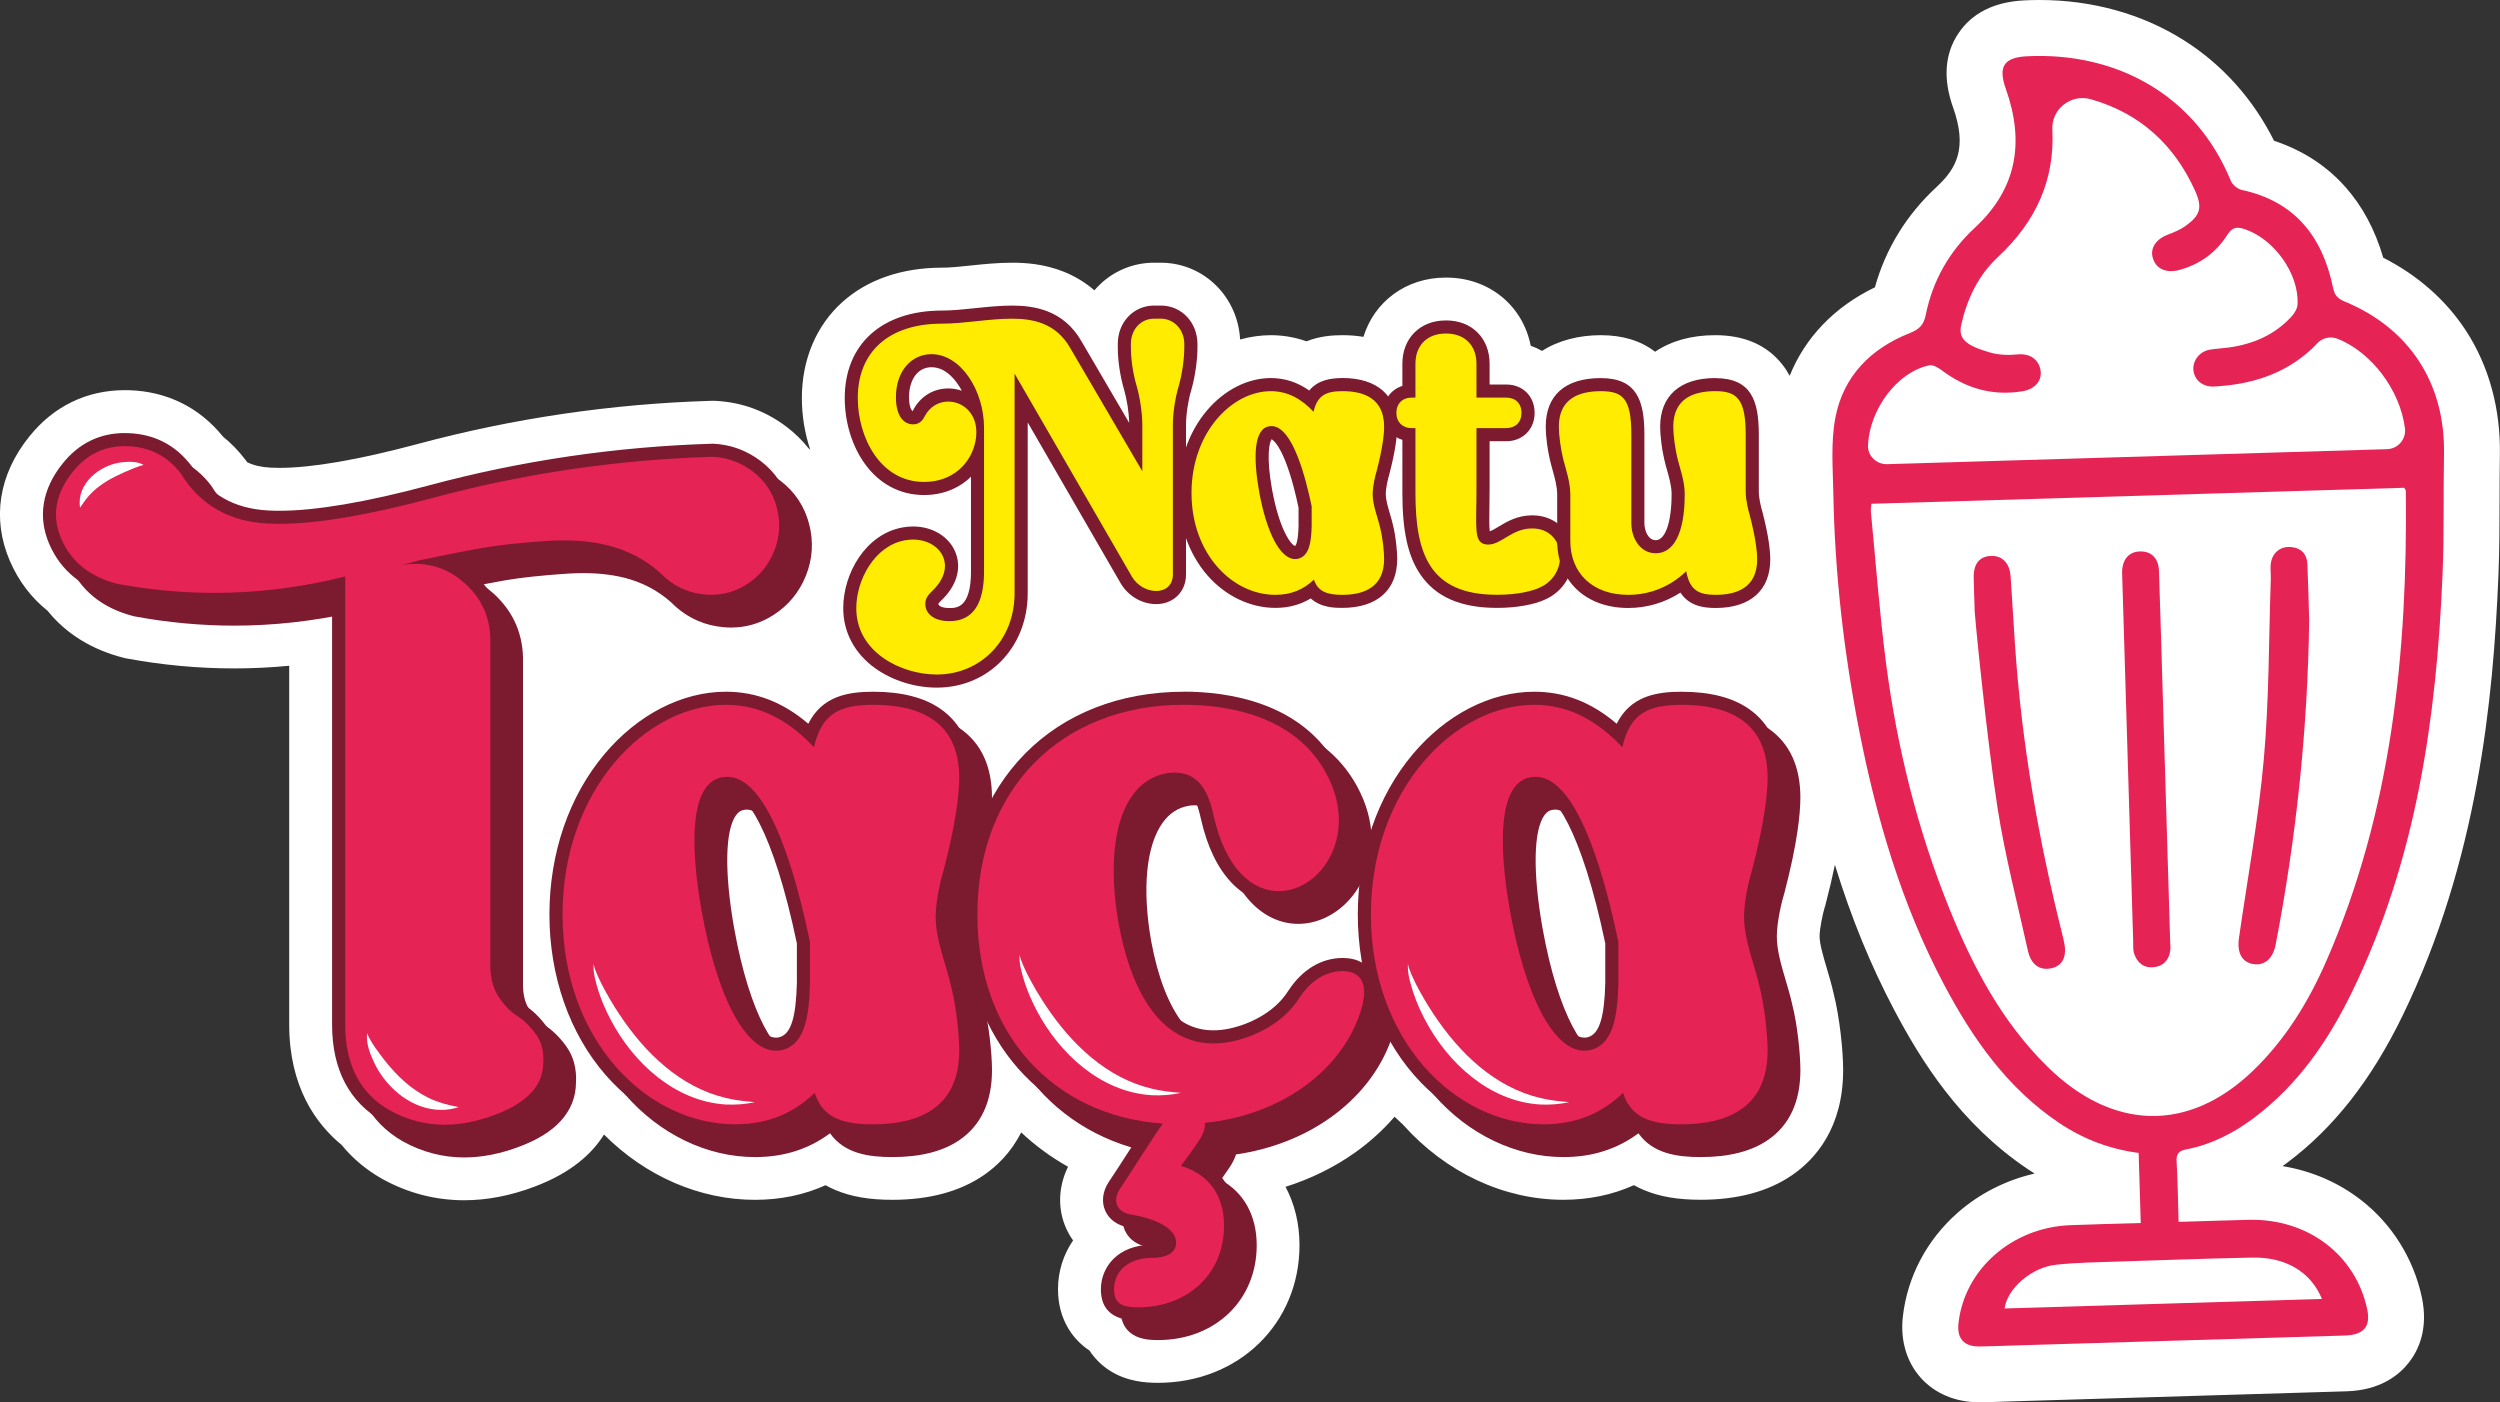 <svg viewBox="0 0 1250.72 701.61" xmlns="http://www.w3.org/2000/svg" id="Camada_2">
  <rect x="0" y="0" width="1250.72" height="701.61" fill="#333333" stroke="none"/>
  <defs>
    <style>
      .cls-1 {
        fill: #fff;
      }

      .cls-2 {
        fill: #7c1a2f;
      }

      .cls-3 {
        fill: #7c1b2f;
      }

      .cls-4 {
        fill: #ffec00;
      }

      .cls-5 {
        fill: #e52355;
      }
    </style>
  </defs>
  <g data-name="Camada_1" id="Camada_1-2">
    <path d="M1233.76,165.54c-9.96-15.32-24.18-27.85-41.46-36.62-4.06-13.95-10.44-25.85-19.02-35.47-9.46-10.61-21.4-18.32-35.6-23.02-10.45-20.9-25.9-38.16-45.11-50.29-20.86-13.18-45.84-20.14-72.24-20.14-2.5,0-5.04.06-7.55.19-15.07.74-26.18,6.3-33.02,16.52-6.86,10.25-7.75,22.73-2.64,37.1,7.12,20.01,1.91,30.3-8.12,39.57-15.18,14.05-25.58,30.96-31.01,50.37-20.25,9.78-34.9,25.07-42.63,44.26-1.02-1.88-2.18-3.72-3.56-5.49-7.69-9.84-19.03-14.83-33.69-14.83-11.81,0-21.93,2.79-30.09,8.29-7.11-5.51-16.2-8.29-27.16-8.29s-21.34,2.67-29.38,7.87c-1.81-1.02-3.71-1.89-5.68-2.58-3.9-19.96-20.75-34.1-42.21-34.1h-.38c-19.82,0-35.71,12.08-41.09,29.65-3.32-.55-6.82-.84-10.46-.84-4.74,0-11.26.38-18.04,3.06-6.64-2.34-12.79-3.06-17.83-3.06s-10.35.75-15.38,2.16c-1.15-21.11-17.66-37.78-38.54-38.4h-.41s-.41-.01-.41-.01h-4.83c-11.53.35-21.72,5.61-28.7,13.81-4.47-3.87-9.55-6.97-15.1-9.22-10.18-4.12-19.81-4.6-26.17-4.6-7.24,0-14.37.75-20.67,1.41-5.26.55-10.22,1.07-14.25,1.07-20.1,0-37.34,5.94-49.86,17.17-13.09,11.74-20.3,28.8-20.3,48.03,0,8.9,1.45,17.69,4.19,25.87-.29-.24-.57-.48-.86-.72-3.11-3.92-6.72-7.46-10.77-10.56-10.62-8.1-22.65-12.52-35.81-13.15l-1.09-.05-1.09.03c-49.65,1.47-99.07,8.75-146.88,21.62-29.56,7.9-52.83,11.92-69.1,11.92-1.57,0-3.08-.04-4.49-.12-4.61-.25-8.45-1.15-11.63-2.72l-.15-.25-.84-1.11c-3.29-4.33-7.01-8.16-11.08-11.43-11.77-14.59-27.94-22.61-46.9-23.22-.74-.02-1.45-.03-2.15-.03h0c-19.14,0-35.69,8.02-47.86,23.2-15.34,19.06-18.79,41.17-9.71,62.25,4.3,9.98,10.65,18.36,18.9,24.97,9.12,11.35,22.07,19.4,37.78,23.42l.91.23.93.17c17.8,3.3,35.84,4.97,53.62,4.97,9.17,0,18.39-.44,27.6-1.33v179.46c0,31.35,13.48,49.8,26.2,60.23,5.45,6.7,12.15,12.35,19.98,16.83l.15.09.15.08c12.81,7.11,26.63,10.71,41.07,10.71,11.51,0,23.44-2.32,35.45-6.91,18.1-6.85,28.55-16.41,34.48-25.96,20.8,20.85,47.89,32.66,75.52,32.66,12.75,0,24.56-2.45,35.33-7.31,1.56.88,3.18,1.67,4.87,2.38,7.92,3.36,17,4.92,28.58,4.92,18.45,0,33.85-4.16,45.75-12.36,6.45-4.45,13.59-11.25,18.66-21.37,7.09,6.66,14.95,12.43,23.46,17.2-4.9,9.86-5.31,21.1-.97,30.79.97,2.16,2.13,4.18,3.48,6.06-4.87,7.07-7.55,15.56-7.55,24.39,0,15.71,8.02,24.62,12.8,28.53.95.78,1.94,1.51,2.96,2.18,2.59,3.96,5.98,7.35,10.06,9.98,8.6,5.53,17.91,6.16,24.17,6.16,40.38,0,70.83-29.6,70.83-68.86,0-10.73-2.43-20.65-6.99-29.19,12.67-4,24.46-9.8,34.88-17.22,7.42-5.28,14-11.28,19.67-17.85,1.4,1.38,2.84,2.73,4.31,4.04,21.31,23.87,50.4,37.51,80.11,37.51,12.75,0,24.56-2.45,35.33-7.31,1.56.88,3.18,1.67,4.87,2.38,7.92,3.36,17,4.92,28.58,4.92,18.45,0,33.85-4.16,45.75-12.36,11.62-8.01,25.47-23.63,25.47-52.57,0-9.65-1.75-26.32-4.68-37.9-1-4.55-2.29-8.87-3.53-13.07-1.68-5.67-3.58-12.09-3.58-15.85,0-4.02,1.66-11.6,2.53-14.45l.25-.75.23-.89c1.84-7,3.38-13.58,4.65-19.73,8.17,26.53,17.9,50.31,29.64,72.54,13.26,25.12,32.85,56.88,66.93,79.75,1.11.74,2.22,1.47,3.34,2.17-14.28,3.28-27.57,9.99-38.48,19.59-15.46,13.59-25.2,32.07-27.44,52.02-1.32,11.77,1.86,22.63,8.95,30.56,7.06,7.9,17.4,12.25,29.12,12.25h.33c4.08-.03,8.04-.17,11.87-.3,1.56-.06,3.13-.11,4.69-.16l40.99-1.23c42.01-1.26,84.02-2.52,126.02-3.79,16.88-.51,26.27-8.1,31.18-14.37,4.84-6.19,9.9-16.9,6.47-32.8-4.18-19.36-14.99-36.61-30.45-48.57-11.4-8.82-24.75-14.55-39.2-16.91.86-.62,1.72-1.24,2.57-1.89,23.12-17.36,41.92-41.36,57.48-73.4,37.64-77.47,45.4-158.41,47.95-220.26.52-12.6.54-25.16.56-37.29.01-7.57.03-15.4.16-22.97.42-22.95-5.44-44.43-16.94-62.12Z" class="cls-1"></path>
    <g>
      <g>
        <path d="M232.26,575.79c-10.2,0-19.98-2.56-29.08-7.61-15.9-9.09-23.94-24.49-23.94-45.79v-219.99c-20.57,4.86-41.42,7.33-62.05,7.33-16.3,0-32.85-1.54-49.2-4.57l-.11-.02-.11-.03c-14.74-3.77-24.93-11.98-30.28-24.4-5.44-12.63-3.32-25.08,6.29-37,7.42-9.26,17.04-13.96,28.59-13.96.45,0,.9,0,1.35.02,12.12.39,21.96,5.46,29.27,15.07l.1.13.09.14c9.02,14.71,22.3,22.34,40.58,23.35,1.86.1,3.82.15,5.84.15,18.43,0,43.84-4.29,75.54-12.77,45.95-12.37,93.45-19.36,141.18-20.78h.13s.13,0,.13,0c8.05.39,15.44,3.11,21.97,8.09,6.57,5.03,10.98,11.69,13.11,19.79,2.11,8.09,1.62,16.08-1.45,23.77-3.08,7.69-8.15,13.83-15.06,18.24-5.92,3.79-12.43,5.71-19.34,5.71-1.2,0-2.43-.06-3.66-.17-8.27-.76-15.58-3.89-21.73-9.28l-.08-.07-.08-.08c-6.66-6.65-14.67-11.46-23.83-14.29-7.17-2.21-15.45-3.33-24.59-3.33-2.7,0-5.53.1-8.4.29-12.88.87-23.46,2.02-31.46,3.41-5.56.97-12.47,2.29-20.61,3.94,4.74,1.77,9.16,4.49,13.23,8.15,9.54,8.59,14.18,19.51,13.8,32.47v161.01c0,5.68,1.24,10.42,3.69,14.08,2.56,3.84,5.35,6.73,8.3,8.59,3.68,2.32,7.1,5.64,10.17,9.85,3.25,4.49,4.71,9.98,4.34,16.34-.05,12.71-8.78,22.44-25.97,28.93-9.19,3.51-18.16,5.29-26.66,5.29Z" class="cls-3"></path>
        <path d="M72.35,233.03c.42,0,.83,0,1.25.02,11.13.36,20.05,4.95,26.76,13.78,9.54,15.55,23.94,23.85,43.19,24.91,1.93.11,3.94.16,6.03.16,18.81,0,44.26-4.29,76.38-12.88,45.92-12.36,92.74-19.25,140.43-20.67,7.42.36,14.13,2.83,20.14,7.42,6,4.6,9.98,10.6,11.92,18.02,1.94,7.42,1.5,14.66-1.32,21.73-2.83,7.07-7.42,12.64-13.78,16.69-5.41,3.46-11.28,5.19-17.58,5.19-1.1,0-2.22-.05-3.35-.16-7.6-.7-14.23-3.53-19.87-8.48-7.07-7.06-15.46-12.1-25.17-15.1-7.52-2.32-16.04-3.48-25.56-3.48-2.79,0-5.66.1-8.62.3-13.08.89-23.67,2.04-31.8,3.44-8.13,1.42-18.9,3.53-32.33,6.36-3.53,1.06-6.18,1.77-7.95,2.12,2.18-.32,4.31-.48,6.39-.48,9.36,0,17.65,3.25,24.88,9.75,8.83,7.95,13.07,17.94,12.72,29.94v161.1c0,6.36,1.41,11.66,4.24,15.9,2.82,4.24,5.91,7.42,9.28,9.54,3.35,2.12,6.44,5.12,9.27,9.01,2.82,3.89,4.06,8.66,3.71,14.31,0,11.31-7.95,19.96-23.85,25.97-8.87,3.39-17.37,5.08-25.5,5.08-9.69,0-18.85-2.4-27.49-7.2-14.84-8.48-22.26-22.79-22.26-42.93v-224.16c-21.72,5.48-43.49,8.22-65.33,8.22-16.17,0-32.37-1.5-48.61-4.51-13.78-3.53-23.13-11.04-28.09-22.52-4.94-11.48-3-22.7,5.83-33.65,6.8-8.49,15.48-12.74,26.04-12.74M72.35,226.48c-12.59,0-23.07,5.11-31.15,15.19-10.27,12.75-12.61,26.7-6.74,40.34,5.78,13.4,16.7,22.24,32.48,26.28l.21.05.22.04c16.55,3.07,33.31,4.62,49.8,4.62,19.54,0,39.28-2.18,58.78-6.49v215.88c0,22.57,8.6,38.92,25.56,48.61l.04.02.04.02c9.59,5.32,19.9,8.02,30.67,8.02,8.9,0,18.27-1.85,27.84-5.51,8.86-3.34,15.72-7.61,20.37-12.68,5.05-5.5,7.64-11.96,7.69-19.2.4-7.1-1.27-13.27-4.96-18.36-3.32-4.56-7.04-8.15-11.08-10.7-2.56-1.62-5.02-4.18-7.32-7.63-2.09-3.12-3.14-7.25-3.14-12.27v-161.01c.38-13.92-4.63-25.66-14.89-34.9-1.79-1.61-3.65-3.06-5.57-4.34,4.24-.82,8.02-1.52,11.32-2.1,7.88-1.37,18.35-2.5,31.12-3.36,2.8-.19,5.55-.28,8.18-.28,8.82,0,16.77,1.07,23.63,3.19,8.63,2.67,16.19,7.21,22.47,13.48l.15.15.16.14c6.68,5.86,14.61,9.25,23.59,10.08,1.32.12,2.65.19,3.95.19,7.55,0,14.65-2.09,21.11-6.22,7.5-4.78,12.99-11.44,16.33-19.78,3.34-8.36,3.87-17.04,1.58-25.82-2.31-8.83-7.12-16.08-14.28-21.56-7.07-5.4-15.08-8.34-23.81-8.76h-.25s-.25,0-.25,0c-47.98,1.42-95.74,8.45-141.94,20.89-31.4,8.39-56.53,12.65-74.67,12.65-1.96,0-3.87-.05-5.67-.15-17.13-.94-29.55-8.07-37.97-21.79l-.17-.28-.2-.26c-7.93-10.44-18.62-15.94-31.77-16.36-.5-.02-.98-.02-1.46-.02h0Z" class="cls-2"></path>
      </g>
      <g>
        <path d="M446.49,575.58c-12.28,0-24.3-1.75-30.34-13.48-10.88,9.06-23.5,13.48-38.43,13.48-22.95,0-45.68-10.94-62.35-30.01-17.66-20.2-27.39-47.97-27.39-78.21s9.5-57.67,26.76-78.16c16.09-19.1,37.32-30.05,58.26-30.05,15.55,0,29.47,5.98,42.42,18.24,5.37-14.98,16.55-18.24,31.47-18.24,30.17,0,46.11,13.77,46.11,39.82,0,7.68-1.38,22.1-7.97,47.21l-.06.21c-.58,1.75-3.76,13.28-3.76,22.15,0,7.34,2.34,15.23,4.6,22.87,1.21,4.08,2.35,7.94,3.17,11.75,2.41,9.25,4.02,24.1,4.02,32.2,0,26.31-16.08,40.22-46.51,40.22ZM373.64,401.75c-.46,0-.92.03-1.38.09-2.71.32-4.84,1.59-6.57,3.91-6.3,8.46-6.88,29.44-1.65,59.09,7.34,40.92,20.68,67.37,33.98,67.37h0c.92,0,1.85-.13,2.78-.39,9.05-2.59,10.62-16.11,10.97-30.33v-20.02c-10.59-50.67-24.48-79.72-38.13-79.72Z" class="cls-3"></path>
        <path d="M446.88,362.44c22.01,0,42.84,7.47,42.84,36.55,0,7.86-1.57,22.4-7.86,46.38-.79,2.36-3.93,14.15-3.93,23.19,0,11.79,5.5,24.37,7.86,35.37,2.36,9.04,3.93,23.58,3.93,31.44,0,29.48-21.22,36.94-43.23,36.94-15.72,0-25.15-3.54-29.08-15.72-9.83,9.43-22.4,15.72-39.69,15.72-44.41,0-86.46-42.05-86.46-104.94s42.05-104.93,81.75-104.93c17.68,0,31.83,8.25,44.02,21.22,3.93-17.29,13.36-21.22,29.87-21.22M398.02,535.48c1.21,0,2.44-.17,3.66-.51,11.01-3.14,12.97-17.29,13.36-33.41v-20.44c-5.74-27.55-19.3-82.66-41.41-82.66-.6,0-1.21.04-1.82.12-16.9,1.97-16.9,33.41-11,66.81,7.65,42.64,21.73,70.08,37.21,70.08M446.88,355.89c-13,0-25.7,2.18-32.68,16.02-12.6-10.76-26.16-16.02-41.21-16.02-21.91,0-44.06,11.38-60.77,31.22-17.75,21.08-27.53,49.58-27.53,80.27s10.01,59.56,28.2,80.36c17.29,19.78,40.92,31.13,64.82,31.13,14.4,0,26.76-3.9,37.55-11.89,7.28,10.29,19.62,11.89,31.23,11.89,14.03,0,25.33-2.88,33.59-8.57,10.75-7.4,16.2-19.15,16.2-34.92,0-8.25-1.57-23.15-4.11-32.95-.85-3.91-2.05-7.98-3.22-11.92-2.19-7.41-4.46-15.07-4.46-21.94,0-7.87,2.8-18.74,3.59-21.11l.07-.2.05-.21c6.67-25.44,8.07-40.17,8.07-48.04,0-15.6-5.38-27.23-15.99-34.57-8.19-5.66-19.42-8.53-33.4-8.53h0ZM398.02,528.93c-9.23,0-22.79-20.24-30.76-64.68-4.92-27.9-4.53-49.04,1.06-56.54,1.19-1.6,2.5-2.4,4.25-2.6h.06s.06-.02.06-.02c.32-.04.63-.06.94-.06,9.08,0,22.99,20.19,34.86,76.78v19.68c-.43,17.45-3.01,25.59-8.61,27.19-.61.17-1.24.26-1.86.26h0Z" class="cls-2"></path>
      </g>
      <g>
        <path d="M579.33,667.16c-5.02,0-15.46,0-15.46-12.31,0-9.46,6.97-19,22.53-19,1.42,0,8.52-.2,8.52-4.19,0-5.4-9.86-9.37-19.64-10.91-4.59-.73-7.97-3.02-9.51-6.45-1.51-3.37-1.01-7.43,1.37-11.13,3.1-4.66,6.64-10.14,10.06-15.45,3.22-4.99,6.16-9.56,8.44-12.97-54.17-6.44-90.16-48.91-90.16-107.37,0-31.66,10.25-58.75,29.64-78.35,19.32-19.53,45.95-29.86,77-29.86,20.38,0,57.1,4.67,74.02,35.91,8.73,16.08,9.08,33.15.94,46.83-6.25,10.51-16.79,17.04-27.51,17.04h0c-16.66,0-30-14.94-35.7-39.96-2.91-13.57-7.79-19.35-16.32-19.35-1.01,0-2.09.08-3.2.25-6.28,1.05-11.51,4.42-15.46,10.01-8.67,12.25-10.91,34.72-6.16,61.64,4.82,26.02,16.39,57.08,44.15,57.08,2.51,0,5.13-.26,7.81-.77,10.73-2.06,24.89-8.54,32.43-20.54,6.25-9.62,14.9-14.89,24.39-14.89,6.74,0,10.13,2.83,11.79,5.2,3.24,4.64,3.08,11.9-.46,21.6-10.49,29.22-40.58,50.76-77.1,55.41-.43,2.42-1.58,5.03-3.44,7.78-1.01,1.52-3.98,5.79-6.43,9.15,12.5,5.29,19.57,16.52,19.57,31.46,0,25.58-19.39,44.15-46.11,44.15Z" class="cls-3"></path>
        <path d="M602.13,362.44c23.19,0,55.81,5.89,71.14,34.19,16.81,30.95-2.64,59.03-23.69,59.03-12.9,0-26.39-10.54-32.51-37.42-2.17-10.12-6.33-21.89-19.51-21.9-1.16,0-2.38.09-3.68.28-23.58,3.93-31.44,35.37-24.37,75.46,7.06,38.14,23.33,59.78,47.38,59.78,2.71,0,5.52-.27,8.43-.83,10.22-1.96,25.94-8.25,34.59-22.01,5.11-7.86,12.58-13.36,21.62-13.36s14.15,6.29,8.26,22.4c-9.95,27.72-38.87,49.66-77.15,53.6-.44-3.92-4.04-5.93-8.36-5.93-4.2,0-9.06,1.9-12.35,5.77-.11.14-.24.31-.38.48-54.75-3.89-92.77-44.84-92.77-104.63,0-62.88,42.05-104.93,103.36-104.93M612.62,571.67c.26,2.31-.58,5.27-3.02,8.89-1.57,2.36-7.08,10.22-9.04,12.58,11,3.15,21.62,11.79,21.62,29.87,0,25.15-19.26,40.87-42.84,40.87-7.86,0-12.19-1.57-12.19-9.04,0-8.65,6.68-15.72,19.26-15.72,5.89,0,11.79-1.97,11.79-7.47,0-9.04-14.94-12.97-22.4-14.15-7.47-1.18-9.43-7.08-5.89-12.58,7.57-11.36,18.07-28.19,21.63-32.92,2.83.2,5.71.3,8.63.3,4.25,0,8.4-.22,12.46-.63M602.13,355.89c-15.91,0-30.85,2.69-44.41,8.01-13.38,5.24-25.13,12.92-34.92,22.82-20.01,20.22-30.58,48.11-30.58,80.65,0,58.35,34.85,101.24,87.85,109.89-1.71,2.62-3.61,5.57-5.62,8.68-3.41,5.29-6.94,10.76-10,15.36l-.03.04-.03.04c-2.99,4.65-3.57,9.84-1.6,14.24,2.01,4.48,6.26,7.44,11.98,8.35,9.8,1.55,16.67,5.19,16.87,7.57-.5.33-2.11,1.02-5.24,1.02-17.73,0-25.81,11.54-25.81,22.27,0,15.59,14.1,15.59,18.74,15.59,28.62,0,49.39-19.94,49.39-47.42,0-14.87-6.42-26.39-17.91-32.72,1.84-2.59,3.55-5.06,4.23-6.1,1.53-2.26,2.64-4.48,3.33-6.63,17.6-2.56,33.84-8.89,47.24-18.43,14.39-10.25,24.88-23.68,30.32-38.84,3.98-10.87,4-18.92.06-24.56-2.11-3.01-6.33-6.6-14.48-6.6-10.63,0-20.26,5.8-27.11,16.34l-.03.04-.03.04c-6.98,11.11-20.22,17.13-30.28,19.06-2.47.47-4.89.71-7.19.71-9.88,0-18.02-4.28-24.9-13.07-7.29-9.32-12.68-23.22-16.04-41.32-4.59-26.06-2.55-47.62,5.61-59.16,3.46-4.9,7.82-7.73,13.32-8.67.94-.13,1.83-.2,2.66-.2,5.71,0,10.13,2.84,13.11,16.72v.04s.02.04.02.04c3.14,13.78,8.31,24.51,15.38,31.87,6.68,6.96,14.81,10.64,23.52,10.64,11.87,0,23.49-7.14,30.32-18.63,8.74-14.7,8.42-32.95-.88-50.08-17.73-32.73-55.79-37.62-76.89-37.62h0Z" class="cls-2"></path>
      </g>
      <g>
        <path d="M850.91,575.58c-12.28,0-24.3-1.75-30.34-13.48-10.88,9.06-23.5,13.48-38.43,13.48-22.95,0-45.68-10.94-62.35-30.01-17.66-20.2-27.39-47.97-27.39-78.21s9.5-57.67,26.76-78.16c16.09-19.1,37.32-30.05,58.26-30.05,15.55,0,29.47,5.98,42.42,18.24,5.37-14.98,16.55-18.24,31.47-18.24,30.17,0,46.11,13.77,46.11,39.82,0,7.68-1.38,22.11-7.97,47.21l-.03.1-.03.1c-.58,1.75-3.76,13.27-3.76,22.15,0,7.34,2.34,15.23,4.6,22.87,1.21,4.08,2.35,7.94,3.17,11.75,2.4,9.25,4.02,24.1,4.02,32.2,0,26.31-16.08,40.22-46.51,40.22ZM778.06,401.75c-.46,0-.92.03-1.38.09-2.71.32-4.84,1.59-6.57,3.91-6.3,8.46-6.88,29.44-1.65,59.09,7.34,40.92,20.68,67.37,33.98,67.37h0c.92,0,1.85-.13,2.78-.39,9.05-2.59,10.62-16.11,10.97-30.33v-20.02c-10.59-50.67-24.48-79.72-38.14-79.72Z" class="cls-3"></path>
        <path d="M851.31,362.44c22.01,0,42.84,7.47,42.84,36.55,0,7.86-1.57,22.4-7.86,46.38-.79,2.36-3.93,14.15-3.93,23.19,0,11.79,5.5,24.37,7.86,35.37,2.36,9.04,3.93,23.58,3.93,31.44,0,29.48-21.22,36.94-43.23,36.94-15.72,0-25.15-3.54-29.08-15.72-9.83,9.43-22.4,15.72-39.69,15.72-44.41,0-86.46-42.05-86.46-104.94s42.05-104.93,81.75-104.93c17.68,0,31.83,8.25,44.02,21.22,3.93-17.29,13.36-21.22,29.87-21.22M802.45,535.48c1.21,0,2.44-.17,3.66-.51,11.01-3.14,12.97-17.29,13.36-33.41v-20.44c-5.74-27.55-19.3-82.66-41.41-82.66-.6,0-1.21.04-1.82.12-16.9,1.97-16.9,33.41-11,66.81,7.65,42.64,21.73,70.08,37.21,70.08M851.31,355.89c-13,0-25.7,2.18-32.68,16.02-12.6-10.76-26.16-16.02-41.21-16.02-21.91,0-44.06,11.38-60.77,31.22-17.75,21.08-27.53,49.58-27.53,80.27s10.01,59.56,28.2,80.36c17.29,19.78,40.92,31.13,64.82,31.13,14.4,0,26.76-3.9,37.55-11.89,7.28,10.29,19.62,11.89,31.23,11.89,14.03,0,25.33-2.88,33.59-8.57,10.75-7.4,16.2-19.15,16.2-34.92,0-8.25-1.57-23.15-4.11-32.96-.85-3.91-2.05-7.98-3.22-11.92-2.19-7.41-4.46-15.07-4.46-21.94,0-7.87,2.8-18.74,3.59-21.11l.07-.2.05-.21c6.67-25.44,8.07-40.17,8.07-48.04,0-15.6-5.38-27.23-15.99-34.57-8.19-5.66-19.42-8.53-33.4-8.53h0ZM802.45,528.93c-9.23,0-22.79-20.24-30.76-64.68-4.92-27.9-4.53-49.04,1.06-56.54,1.19-1.6,2.5-2.4,4.26-2.6h.06s.06-.02.06-.02c.32-.04.63-.06.94-.06,9.08,0,23,20.19,34.86,76.78v19.68c-.43,17.45-3.01,25.59-8.61,27.19-.61.17-1.24.26-1.86.26h0Z" class="cls-2"></path>
      </g>
      <g>
        <path d="M222.43,565.97c-10.2,0-19.98-2.56-29.08-7.61-15.9-9.09-23.94-24.49-23.94-45.79v-219.99c-20.57,4.86-41.42,7.33-62.05,7.33-16.3,0-32.85-1.54-49.2-4.57l-.11-.02-.11-.03c-14.74-3.78-24.93-11.98-30.28-24.4-5.44-12.63-3.32-25.08,6.29-37,7.42-9.26,17.04-13.96,28.58-13.96.45,0,.9,0,1.36.02,12.12.39,21.96,5.46,29.27,15.07l.1.13.09.14c9.02,14.7,22.3,22.34,40.58,23.35,1.86.1,3.83.15,5.85.15,18.43,0,43.84-4.3,75.53-12.77,45.95-12.37,93.45-19.36,141.18-20.78h.13s.13,0,.13,0c8.05.39,15.44,3.11,21.97,8.09,6.57,5.03,10.98,11.69,13.1,19.79,2.11,8.08,1.62,16.08-1.45,23.77-3.08,7.69-8.15,13.83-15.06,18.24-5.92,3.79-12.43,5.71-19.35,5.71-1.2,0-2.43-.06-3.65-.17-8.27-.77-15.58-3.89-21.73-9.28l-.08-.07-.08-.08c-6.66-6.65-14.68-11.46-23.83-14.29-7.17-2.21-15.44-3.33-24.59-3.33-2.7,0-5.53.1-8.4.29-12.88.87-23.47,2.02-31.46,3.4-5.57.97-12.47,2.29-20.61,3.94,4.74,1.77,9.16,4.49,13.23,8.15,9.54,8.59,14.18,19.51,13.8,32.47v161.01c0,5.68,1.24,10.41,3.69,14.08,2.56,3.84,5.35,6.73,8.3,8.59,3.68,2.33,7.1,5.64,10.17,9.85,3.25,4.48,4.71,9.98,4.34,16.34-.05,12.71-8.78,22.44-25.97,28.93-9.19,3.51-18.17,5.29-26.66,5.29Z" class="cls-5"></path>
        <path d="M62.53,223.2c.41,0,.83,0,1.25.02,11.13.36,20.05,4.95,26.76,13.78,9.54,15.55,23.94,23.85,43.19,24.91,1.93.11,3.93.16,6.03.16,18.81,0,44.26-4.29,76.38-12.88,45.92-12.36,92.74-19.25,140.43-20.67,7.42.36,14.13,2.83,20.14,7.42,6,4.6,9.98,10.6,11.92,18.02,1.94,7.42,1.5,14.66-1.32,21.73-2.83,7.07-7.42,12.64-13.78,16.69-5.41,3.46-11.27,5.19-17.58,5.19-1.1,0-2.22-.05-3.35-.16-7.6-.7-14.23-3.53-19.87-8.48-7.07-7.06-15.46-12.1-25.17-15.1-7.52-2.32-16.04-3.48-25.56-3.48-2.79,0-5.66.1-8.62.3-13.08.89-23.67,2.04-31.8,3.44-8.13,1.42-18.9,3.53-32.33,6.36-3.53,1.06-6.18,1.77-7.95,2.12,2.18-.32,4.31-.48,6.39-.48,9.36,0,17.65,3.25,24.88,9.75,8.83,7.95,13.07,17.94,12.72,29.94v161.1c0,6.36,1.41,11.66,4.24,15.9,2.82,4.24,5.91,7.42,9.28,9.54,3.35,2.12,6.44,5.12,9.27,9.01,2.82,3.89,4.06,8.66,3.71,14.31,0,11.31-7.95,19.96-23.85,25.97-8.87,3.39-17.37,5.08-25.5,5.08-9.68,0-18.85-2.4-27.49-7.2-14.84-8.48-22.26-22.79-22.26-42.93v-224.16c-21.72,5.48-43.49,8.22-65.33,8.22-16.17,0-32.37-1.5-48.61-4.51-13.78-3.53-23.13-11.04-28.09-22.52-4.94-11.48-3-22.7,5.83-33.65,6.8-8.49,15.48-12.74,26.04-12.74M62.53,216.65h0c-12.59,0-23.07,5.11-31.15,15.19-10.27,12.75-12.61,26.7-6.73,40.34,5.78,13.4,16.7,22.24,32.48,26.28l.21.05.22.04c16.55,3.07,33.31,4.62,49.8,4.62,19.54,0,39.28-2.18,58.78-6.49v215.88c0,22.57,8.6,38.92,25.56,48.61l.04.02.04.02c9.59,5.32,19.9,8.02,30.67,8.02,8.9,0,18.27-1.85,27.84-5.51,8.86-3.34,15.72-7.61,20.37-12.68,5.05-5.5,7.64-11.96,7.69-19.2.4-7.1-1.27-13.27-4.96-18.36-3.32-4.56-7.05-8.15-11.08-10.7-2.56-1.62-5.02-4.18-7.32-7.63-2.08-3.12-3.14-7.25-3.14-12.27v-161.01c.38-13.92-4.63-25.66-14.89-34.9-1.79-1.61-3.65-3.06-5.57-4.33,4.23-.82,8.02-1.52,11.32-2.1,7.88-1.37,18.35-2.5,31.12-3.36,2.8-.19,5.55-.28,8.18-.28,8.82,0,16.77,1.07,23.63,3.19,8.63,2.67,16.19,7.21,22.47,13.48l.15.15.16.14c6.68,5.86,14.61,9.25,23.59,10.08,1.32.12,2.65.19,3.95.19,7.55,0,14.65-2.09,21.11-6.22,7.5-4.78,12.99-11.44,16.33-19.78,3.34-8.36,3.87-17.04,1.58-25.82-2.31-8.83-7.12-16.08-14.28-21.56-7.07-5.4-15.08-8.34-23.81-8.76h-.25s-.25,0-.25,0c-47.98,1.42-95.74,8.45-141.94,20.89-31.4,8.39-56.53,12.65-74.67,12.65-1.96,0-3.87-.05-5.67-.15-17.13-.94-29.55-8.07-37.97-21.79l-.17-.28-.2-.26c-7.93-10.44-18.62-15.94-31.77-16.36-.49-.02-.98-.02-1.46-.02h0Z" class="cls-2"></path>
      </g>
      <g>
        <path d="M436.66,565.76c-12.28,0-24.3-1.75-30.34-13.48-10.88,9.06-23.5,13.48-38.43,13.48-22.95,0-45.68-10.94-62.35-30.01-17.66-20.2-27.39-47.97-27.39-78.21s9.5-57.67,26.76-78.16c16.09-19.1,37.32-30.05,58.26-30.05,15.55,0,29.47,5.98,42.42,18.24,5.37-14.98,16.55-18.24,31.47-18.24,30.17,0,46.11,13.77,46.11,39.83,0,7.68-1.38,22.11-7.97,47.21l-.03.1-.03.1c-.58,1.75-3.76,13.28-3.76,22.15,0,7.34,2.34,15.23,4.6,22.87,1.21,4.08,2.35,7.94,3.17,11.75,2.4,9.25,4.02,24.1,4.02,32.2,0,26.31-16.08,40.22-46.51,40.22ZM363.81,391.92c-.46,0-.92.03-1.38.09-2.71.32-4.84,1.59-6.57,3.91-6.3,8.46-6.88,29.44-1.65,59.09,7.34,40.92,20.68,67.37,33.99,67.37.92,0,1.85-.13,2.78-.39,9.05-2.59,10.62-16.11,10.97-30.33v-20.02c-10.59-50.67-24.48-79.72-38.14-79.72Z" class="cls-5"></path>
        <path d="M437.06,352.61c22.01,0,42.84,7.47,42.84,36.55,0,7.86-1.57,22.4-7.86,46.38-.79,2.36-3.93,14.15-3.93,23.19,0,11.79,5.5,24.37,7.86,35.37,2.36,9.04,3.93,23.58,3.93,31.44,0,29.48-21.22,36.94-43.23,36.94-15.72,0-25.15-3.54-29.08-15.72-9.83,9.43-22.4,15.72-39.69,15.72-44.41,0-86.46-42.05-86.46-104.94s42.05-104.93,81.75-104.93c17.68,0,31.83,8.25,44.02,21.22,3.93-17.29,13.36-21.22,29.87-21.22M388.2,525.66c1.21,0,2.44-.17,3.66-.51,11.01-3.14,12.97-17.29,13.36-33.41v-20.44c-5.74-27.55-19.3-82.66-41.41-82.66-.6,0-1.21.04-1.82.12-16.9,1.97-16.9,33.41-11,66.81,7.65,42.64,21.73,70.08,37.21,70.08M437.06,346.06c-13,0-25.7,2.18-32.68,16.02-12.6-10.76-26.16-16.02-41.21-16.02-21.91,0-44.06,11.38-60.77,31.22-17.75,21.08-27.53,49.58-27.53,80.27s10.01,59.56,28.2,80.36c17.29,19.78,40.92,31.13,64.82,31.13,14.4,0,26.76-3.9,37.55-11.89,7.28,10.29,19.62,11.89,31.23,11.89,14.03,0,25.33-2.88,33.59-8.57,10.75-7.4,16.2-19.15,16.2-34.92,0-8.25-1.57-23.15-4.11-32.96-.85-3.91-2.05-7.98-3.22-11.92-2.19-7.41-4.46-15.07-4.46-21.94,0-7.87,2.8-18.74,3.59-21.11l.07-.2.05-.21c6.67-25.44,8.07-40.17,8.07-48.04,0-15.6-5.38-27.23-15.99-34.57-8.19-5.66-19.42-8.53-33.4-8.53h0ZM388.2,519.11c-9.23,0-22.79-20.24-30.76-64.68-4.92-27.9-4.53-49.04,1.06-56.54,1.19-1.6,2.5-2.4,4.25-2.6h.06s.06-.02.06-.02c.32-.04.63-.06.94-.06,9.08,0,22.99,20.19,34.86,76.78v19.68c-.43,17.45-3.01,25.59-8.61,27.19-.6.17-1.24.26-1.86.26h0Z" class="cls-2"></path>
      </g>
      <g>
        <path d="M569.51,657.33c-5.02,0-15.46,0-15.46-12.31,0-9.46,6.97-19,22.53-19,1.42,0,8.52-.2,8.52-4.19,0-5.4-9.86-9.37-19.64-10.91-4.59-.72-7.96-3.02-9.5-6.45-1.51-3.37-1.01-7.43,1.36-11.13,3.1-4.66,6.63-10.13,10.04-15.42,3.23-5.02,6.19-9.6,8.48-13.03-54.19-6.43-90.18-48.89-90.18-107.34,0-31.66,10.25-58.75,29.64-78.35,19.33-19.53,45.95-29.86,77-29.86,20.38,0,57.09,4.67,74.02,35.91,8.74,16.08,9.08,33.15.94,46.83-6.25,10.51-16.79,17.03-27.51,17.03-16.66,0-30.01-14.94-35.71-39.96-2.91-13.57-7.79-19.35-16.32-19.35-1.01,0-2.09.08-3.2.25-6.28,1.05-11.51,4.42-15.46,10-8.66,12.25-10.91,34.72-6.16,61.64,4.82,26.02,16.39,57.08,44.15,57.08,2.51,0,5.13-.26,7.81-.77,10.74-2.06,24.89-8.54,32.43-20.54,6.25-9.62,14.9-14.89,24.39-14.89,6.74,0,10.13,2.83,11.79,5.2,3.24,4.64,3.08,11.9-.46,21.6-10.47,29.18-40.57,50.69-77.12,55.35-.41,2.46-1.55,5.08-3.41,7.85-.96,1.44-3.95,5.75-6.43,9.15,12.5,5.29,19.57,16.52,19.57,31.46,0,25.58-19.39,44.15-46.11,44.15Z" class="cls-5"></path>
        <path d="M592.3,352.61c23.19,0,55.81,5.89,71.14,34.19,16.82,30.95-2.64,59.03-23.69,59.03-12.9,0-26.39-10.54-32.51-37.42-2.17-10.12-6.33-21.9-19.51-21.9-1.16,0-2.38.09-3.68.28-23.58,3.93-31.44,35.37-24.37,75.46,7.06,38.15,23.33,59.78,47.38,59.78,2.71,0,5.52-.28,8.43-.83,10.22-1.96,25.94-8.25,34.59-22.01,5.11-7.86,12.58-13.36,21.62-13.36s14.15,6.29,8.26,22.4c-9.96,27.73-38.91,49.61-77.21,53.54.29,2.32-.49,5.29-2.96,8.95-1.57,2.36-7.08,10.22-9.04,12.58,11,3.15,21.62,11.79,21.62,29.87,0,25.15-19.26,40.87-42.84,40.87-7.86,0-12.19-1.57-12.19-9.04,0-8.65,6.68-15.72,19.26-15.72,5.9,0,11.79-1.97,11.79-7.47,0-9.04-14.94-12.97-22.4-14.15-7.47-1.18-9.43-7.08-5.89-12.58,7.61-11.42,18.14-28.32,21.66-32.95-54.76-3.88-92.8-44.81-92.8-104.61,0-62.88,42.05-104.93,103.36-104.93M592.3,346.06c-15.91,0-30.85,2.69-44.41,8.01-13.38,5.24-25.13,12.92-34.92,22.82-20.01,20.22-30.58,48.11-30.58,80.65,0,58.34,34.86,101.22,87.87,109.86-1.72,2.63-3.63,5.61-5.66,8.74-3.4,5.28-6.92,10.73-9.98,15.32l-.03.04-.03.04c-2.99,4.65-3.57,9.84-1.6,14.24,2.01,4.48,6.26,7.44,11.98,8.35,9.8,1.54,16.67,5.19,16.87,7.57-.5.33-2.11,1.02-5.24,1.02-17.73,0-25.81,11.54-25.81,22.27,0,15.59,14.1,15.59,18.74,15.59,28.62,0,49.39-19.94,49.39-47.42,0-14.87-6.42-26.39-17.91-32.72,1.84-2.59,3.55-5.06,4.23-6.1,1.54-2.28,2.65-4.52,3.33-6.7,17.59-2.56,33.82-8.87,47.21-18.39,14.41-10.24,24.91-23.66,30.35-38.82,3.98-10.87,4-18.92.06-24.56-2.11-3.01-6.33-6.6-14.48-6.6-10.63,0-20.26,5.8-27.11,16.34l-.03.04-.03.04c-6.98,11.11-20.22,17.13-30.28,19.06-2.47.47-4.89.71-7.19.71-9.88,0-18.02-4.28-24.9-13.07-7.29-9.32-12.68-23.22-16.03-41.33-4.6-26.06-2.55-47.62,5.61-59.16,3.46-4.9,7.82-7.73,13.32-8.67.94-.13,1.83-.2,2.66-.2,5.71,0,10.13,2.84,13.11,16.72v.04s.02.04.02.04c3.14,13.78,8.31,24.5,15.38,31.87,6.68,6.96,14.82,10.65,23.52,10.65,11.87,0,23.49-7.14,30.33-18.63,8.74-14.7,8.42-32.95-.88-50.08-17.73-32.73-55.79-37.62-76.89-37.62h0Z" class="cls-2"></path>
      </g>
      <g>
        <path d="M841.09,565.76c-12.28,0-24.3-1.75-30.34-13.48-10.88,9.06-23.5,13.48-38.43,13.48-22.95,0-45.68-10.94-62.35-30.01-17.66-20.2-27.39-47.97-27.39-78.21s9.5-57.67,26.76-78.16c16.09-19.1,37.32-30.05,58.26-30.05,15.55,0,29.47,5.98,42.42,18.24,5.37-14.98,16.55-18.24,31.47-18.24,30.17,0,46.11,13.77,46.11,39.83,0,7.68-1.38,22.11-7.97,47.21l-.03.1-.03.1c-.58,1.75-3.76,13.28-3.76,22.15,0,7.34,2.34,15.23,4.6,22.87,1.21,4.08,2.35,7.94,3.17,11.75,2.4,9.25,4.02,24.1,4.02,32.2,0,26.31-16.08,40.22-46.51,40.22ZM768.24,391.92c-.46,0-.92.03-1.38.09-2.71.32-4.84,1.59-6.57,3.91-6.3,8.46-6.88,29.44-1.65,59.09,7.34,40.92,20.68,67.37,33.98,67.37.92,0,1.85-.13,2.78-.39,9.05-2.59,10.62-16.11,10.97-30.33v-20.02c-10.59-50.67-24.49-79.72-38.14-79.72Z" class="cls-5"></path>
        <path d="M841.48,352.61c22.01,0,42.84,7.47,42.84,36.55,0,7.86-1.57,22.4-7.86,46.38-.79,2.36-3.93,14.15-3.93,23.19,0,11.79,5.5,24.37,7.86,35.37,2.36,9.04,3.93,23.58,3.93,31.44,0,29.48-21.22,36.94-43.23,36.94-15.72,0-25.15-3.54-29.08-15.72-9.83,9.43-22.4,15.72-39.69,15.72-44.41,0-86.47-42.05-86.47-104.94s42.05-104.93,81.75-104.93c17.68,0,31.83,8.25,44.02,21.22,3.93-17.29,13.36-21.22,29.87-21.22M792.62,525.66c1.21,0,2.44-.17,3.66-.51,11.01-3.14,12.97-17.29,13.36-33.41v-20.44c-5.74-27.55-19.3-82.66-41.41-82.66-.6,0-1.21.04-1.82.12-16.9,1.97-16.9,33.41-11,66.81,7.65,42.64,21.73,70.08,37.21,70.08M841.48,346.06c-13,0-25.7,2.18-32.68,16.02-12.6-10.76-26.16-16.02-41.21-16.02-21.91,0-44.06,11.38-60.77,31.22-17.75,21.08-27.53,49.58-27.53,80.27s10.01,59.56,28.2,80.36c17.3,19.78,40.92,31.13,64.82,31.13,14.4,0,26.76-3.9,37.55-11.89,7.28,10.29,19.62,11.89,31.23,11.89,14.03,0,25.33-2.88,33.59-8.57,10.75-7.4,16.2-19.15,16.2-34.92,0-8.25-1.57-23.15-4.11-32.95-.85-3.91-2.05-7.98-3.22-11.92-2.19-7.41-4.46-15.07-4.46-21.94,0-7.87,2.8-18.74,3.59-21.11l.07-.2.05-.21c6.67-25.44,8.07-40.17,8.07-48.04,0-15.6-5.38-27.23-15.99-34.57-8.19-5.66-19.42-8.53-33.4-8.53h0ZM792.62,519.11c-9.23,0-22.79-20.24-30.76-64.68-4.92-27.9-4.53-49.04,1.06-56.54,1.19-1.6,2.5-2.4,4.26-2.6h.06s.06-.02.06-.02c.32-.04.63-.06.94-.06,9.08,0,22.99,20.19,34.86,76.78v19.68c-.43,17.45-3.01,25.59-8.61,27.19-.6.17-1.24.26-1.86.26h0Z" class="cls-2"></path>
      </g>
      <g>
        <path d="M468.65,340.73c-18.08,0-43.54-11.32-43.54-36.48,0-15.6,10.37-34.26,27.13-37.19,1.5-.27,3.03-.41,4.53-.41,8.46,0,15.61,4.33,18.23,11.03,2.64,6.75.18,14.3-6.76,20.72-1.42,1.42-2.05,2.31-2.05,3.75,0,3.23,3.43,5.31,8.75,5.31,6.05,0,14.09-2.23,14.09-21.53v-57.77c-4.65,9.94-14.62,16.21-26.68,16.21-23.69,0-36.48-23.32-36.48-45.25,0-12.29,4.18-22.54,12.08-29.63,7.92-7.1,19.45-10.86,33.36-10.86,5.32,0,10.91-.59,16.82-1.21,5.97-.63,12.15-1.27,18.09-1.27,9.78,0,23.73,1.7,32.04,16.35l29.94,51.17v-11c0-5.58-1.1-13.11-2.73-18.74-1.84-6.14-2.99-13.81-2.99-19.99v-1.91c0-8.8,6.21-15.62,14.44-15.87h4.1c8.44.25,14.72,7.15,14.72,16.06v1.53c0,6.23-1.17,14.31-2.99,20.57-1.64,5.46-2.73,12.82-2.73,18.36v74.8c0,6.76-4.8,11.48-11.67,11.48-5.9,0-11.73-3.4-14.84-8.67l-52.67-91.16v97.69c0,25.04-18.14,43.92-42.2,43.92ZM465.98,180.45c-8.52,0-14.47,7.52-14.47,18.29,0,6.43,1.98,10.27,5.31,10.27,1.02,0,1.88-.18,2.99-2.39,2.99-5.66,8.44-9,14.62-9,5.04,0,9.79,2.21,13.04,6.08.15.18.3.37.45.56-3.1-13.31-12.16-23.8-21.93-23.8Z" class="cls-4"></path>
        <path d="M581.04,159.43c6.49.19,11.45,5.53,11.45,12.78v1.53c0,5.91-1.15,13.74-2.86,19.65-1.72,5.72-2.86,13.36-2.86,19.27v74.8c0,4.96-3.24,8.2-8.4,8.2-4.77,0-9.54-2.86-12.02-7.06l-58.77-101.7v109.91c0,23.47-16.98,40.64-38.93,40.64-17.75,0-40.26-11.07-40.26-33.2,0-14.12,9.16-31.29,24.42-33.96,1.35-.24,2.68-.36,3.96-.36,13.91,0,22.83,13.54,9.2,26.12-1.53,1.53-3.05,3.24-3.05,6.11,0,4.58,4.01,8.59,12.02,8.59,12.02,0,17.36-8.97,17.36-24.81v-71.93c0-18.7-11.64-36.83-26.33-36.83-9.92,0-17.75,8.4-17.75,21.56,0,9.54,4.01,13.55,8.58,13.55,2.86,0,4.58-1.53,5.92-4.2,2.58-4.88,7.13-7.19,11.69-7.19,7.91,0,15.87,6.94,13.69,19.4-2.1,11.64-11.64,20.8-25.76,20.8-22.13,0-33.2-22.52-33.2-41.98,0-22.9,15.27-37.21,42.17-37.21,11.07,0,23.47-2.48,34.92-2.48,10.11,0,21.94,1.91,29.2,14.69l36.06,61.63v-23.09c0-5.91-1.15-13.74-2.86-19.65-1.72-5.72-2.86-13.17-2.86-19.08v-1.91c0-7.06,4.77-12.4,11.26-12.59h4.01M581.14,152.88h-4.3c-10.04.3-17.62,8.53-17.62,19.14v1.91c0,6.47,1.2,14.49,3.13,20.94,1.45,5,2.45,11.55,2.58,16.7l-23.82-40.71c-9.16-16.11-24.29-17.97-34.87-17.97-6.11,0-12.38.66-18.43,1.29-5.83.61-11.34,1.19-16.48,1.19-30.05,0-48.72,16.77-48.72,43.76,0,23.53,13.93,48.53,39.75,48.53,9.33,0,17.54-3.39,23.41-9.19v47.48c0,18.25-7.3,18.25-10.81,18.25s-5.47-1.04-5.47-2.04c0-.16,0-.33,1.05-1.39,7.93-7.38,10.68-16.22,7.53-24.27-3.11-7.96-11.47-13.11-21.28-13.11-1.69,0-3.41.15-5.11.46-18.66,3.27-29.82,23.11-29.82,40.41,0,12.12,5.77,22.86,16.25,30.25,8.56,6.04,19.7,9.5,30.56,9.5,25.93,0,45.48-20.29,45.48-47.19v-85.48l46.55,80.55.02.03.02.03c3.69,6.24,10.62,10.28,17.66,10.28,8.66,0,14.95-6.21,14.95-14.76v-74.8c0-5.25,1.04-12.23,2.59-17.39v-.03s.02-.03.02-.03c1.9-6.53,3.12-14.96,3.12-21.48v-1.53c0-10.72-7.65-19.03-17.8-19.33h-.1ZM456.59,205.67c-.73-.37-1.81-2.48-1.81-6.94,0-8.98,4.5-15.01,11.19-15.01s11.07,5.37,13.28,8.57c.7,1.02,1.35,2.09,1.95,3.21-2.15-.76-4.45-1.17-6.79-1.17-7.41,0-13.95,3.99-17.48,10.68l-.03.06-.03.07c-.11.22-.21.39-.29.52h0Z" class="cls-2"></path>
      </g>
      <g>
        <path d="M671.47,300.85c-5.32,0-11.51-.74-15.17-5.74-5.24,3.86-11.24,5.74-18.23,5.74-11.63,0-23.12-5.52-31.54-15.14-8.84-10.11-13.71-23.99-13.71-39.08,0-32.43,22.21-54.22,42.96-54.22,7.29,0,13.87,2.53,19.98,7.72,3.42-6.67,9.58-7.72,15.9-7.72,15.53,0,24.08,7.46,24.08,21.02,0,3.82-.68,10.98-3.92,23.35l-.03.1-.03.1c-.38,1.16-1.74,6.43-1.74,10.22,0,3.32,1.1,7.02,2.16,10.61.57,1.92,1.16,3.9,1.57,5.81,1.23,4.77,2,12.02,2,16.02,0,13.68-8.62,21.21-24.26,21.21ZM636.1,216.46c-.15,0-.29.01-.45.03-.89.1-1.5.48-2.06,1.23-2.7,3.62-2.88,13.86-.49,27.39,3.86,21.51,10.4,31.32,14.84,31.32.3,0,.59-.04.9-.13,2.66-.76,3.89-4.69,4.09-13.14v-9.5c-5.75-27.42-12.46-37.19-16.83-37.19Z" class="cls-4"></path>
        <path d="M671.66,195.69c10.69,0,20.8,3.63,20.8,17.75,0,3.82-.76,10.88-3.82,22.52-.38,1.14-1.91,6.87-1.91,11.26,0,5.72,2.67,11.83,3.82,17.17,1.15,4.39,1.91,11.45,1.91,15.26,0,14.31-10.3,17.94-20.99,17.94-7.63,0-12.21-1.72-14.12-7.63-4.77,4.58-10.88,7.63-19.27,7.63-21.56,0-41.98-20.42-41.98-50.95s20.42-50.95,39.69-50.95c8.59,0,15.46,4.01,21.37,10.3,1.91-8.4,6.49-10.3,14.5-10.3M647.94,279.7c.59,0,1.18-.08,1.78-.25,5.34-1.53,6.3-8.4,6.49-16.22v-9.92c-2.79-13.37-9.37-40.13-20.1-40.13-.29,0-.59.02-.89.06-8.2.95-8.2,16.22-5.34,32.44,3.72,20.7,10.55,34.02,18.07,34.02M671.66,189.14c-5.73,0-12.26.88-16.68,6.23-5.9-4.18-12.23-6.23-19.19-6.23-11.63,0-23.33,5.96-32.08,16.35-9.13,10.84-14.16,25.45-14.16,41.14s5.16,30.52,14.52,41.23c9.04,10.34,21.43,16.26,34.01,16.26,6.54,0,12.46-1.59,17.67-4.73,5.2,4.73,12.44,4.73,15.72,4.73,17.5,0,27.54-8.92,27.54-24.49,0-4.19-.8-11.75-2.08-16.78-.44-2.01-1.03-4.02-1.61-5.98-1-3.36-2.03-6.84-2.03-9.68,0-3.32,1.24-8.18,1.57-9.19l.06-.2.06-.21c3.33-12.71,4.03-20.16,4.03-24.18,0-15.44-9.97-24.3-27.35-24.3h0ZM647.94,273.15c-1.81-.33-7.85-7.66-11.62-28.63-2.94-16.64-1.18-23.38-.17-24.77.66.3,7.13,4.07,13.5,34.24v9.16c-.21,8.28-1.43,9.76-1.7,9.99,0,0,0,0-.02,0h0Z" class="cls-2"></path>
      </g>
      <g>
        <path d="M748.96,300.85c-38.76,0-44.11-26.06-44.11-54.22v-29.23c-5.68-.59-9.54-4.88-9.54-10.84s3.86-10.25,9.54-10.84v-13.78c0-10.98,7.37-18.35,18.35-18.35h.38c10.97,0,18.35,7.38,18.35,18.35v13.71h11.61c6.52,0,10.91,4.38,10.91,10.91s-4.49,10.91-10.91,10.91h-11.61v26.87c0,3.65-.05,6.86-.1,9.7-.1,6.02-.17,10.36.36,12.94.4,1.97.87,2.04,1.72,2.17.15.02.38.03.59.03,2.09,0,4.36-1.37,6.98-2.95,3.79-2.29,8.52-5.14,15.02-5.14,8.54,0,15.17,5.23,16.89,13.33,1.67,7.87-1.83,18.13-11.74,22.52-1.88.89-9.28,3.91-22.7,3.91Z" class="cls-4"></path>
        <path d="M723.59,166.87c9.16,0,15.07,5.92,15.07,15.07v16.98h14.89c4.58,0,7.63,2.86,7.63,7.63s-3.05,7.63-7.63,7.63h-14.89v30.15c0,19.84-1.53,27.1,4.77,28.05.37.05.73.07,1.08.07,6.7,0,11.86-8.08,22-8.08,16.98,0,18.89,22.9,3.82,29.58-3.62,1.72-11.07,3.62-21.37,3.62-33.77,0-40.83-20.42-40.83-50.95v-32.44h-1.91c-4.58,0-7.63-3.05-7.63-7.63s3.05-7.63,7.63-7.63h1.91v-16.98c0-9.16,5.91-15.07,15.07-15.07h.38M723.59,160.32h-.38c-12.73,0-21.62,8.89-21.62,21.63v11.12c-5.73,1.79-9.54,6.92-9.54,13.49s3.81,11.7,9.54,13.49v26.58c0,18.93,2.73,31.44,8.86,40.57,7.64,11.39,20.24,16.92,38.52,16.92,9.47,0,18.47-1.58,24.1-4.22,11.44-5.11,15.48-17.02,13.55-26.16-2.05-9.68-9.93-15.93-20.09-15.93-7.42,0-12.79,3.24-16.71,5.61-1.7,1.02-3.32,2-4.51,2.35-.33-2.33-.26-7.07-.18-11.69.04-2.85.1-6.08.1-9.75v-23.6h8.34c8.22,0,14.18-5.96,14.18-14.18s-5.83-14.18-14.18-14.18h-8.34v-10.43c0-12.73-8.89-21.63-21.62-21.63h0Z" class="cls-2"></path>
      </g>
      <g>
        <path d="M858.29,300.85c-6.69,0-13.19-1.25-16.44-9.26-7.8,6-17.3,9.26-27.25,9.26-19.3,0-32.28-12.21-32.28-30.37v-23.09c0-4.53-1.34-9.3-2.42-13.13-.26-.93-.51-1.82-.73-2.64-1.78-6.72-2.58-14.14-2.58-18.19,0-13.56,8.62-21.02,24.26-21.02,13.69,0,18.54,6.55,18.54,25.03v44.27c0,5.72,3.13,11.8,8.94,11.8,7.13,0,11.22-9.59,11.22-26.3,0-4.46-1.26-8.88-2.36-12.79-.28-.98-.54-1.92-.77-2.8-1.78-6.71-2.59-14.13-2.59-18.19,0-13.56,8.62-21.02,24.26-21.02,13.69,0,18.54,6.55,18.54,25.03v28.62c0,3.78,1.36,9.07,1.74,10.23l.03.1.03.1c3.24,12.36,3.92,19.52,3.92,23.35,0,13.56-8.55,21.02-24.07,21.02Z" class="cls-4"></path>
        <path d="M858.1,195.69c10.69,0,15.26,3.63,15.26,21.75v28.62c0,4.39,1.53,10.11,1.91,11.26,3.05,11.64,3.82,18.7,3.82,22.52,0,14.12-10.11,17.75-20.8,17.75-8.4,0-12.98-2.29-14.69-11.83-7.63,7.44-17.75,11.83-29,11.83-17.93,0-29-10.88-29-27.09v-23.09c0-6.11-2.1-12.21-3.25-16.6-1.71-6.49-2.48-13.55-2.48-17.36,0-13.93,9.92-17.75,20.99-17.75s15.27,3.63,15.27,21.75v44.27c0,7.44,4.39,15.07,12.21,15.07,8.78,0,14.5-9.54,14.5-29.58,0-6.11-2.1-12.02-3.24-16.41-1.72-6.49-2.48-13.55-2.48-17.36,0-13.93,9.92-17.75,20.99-17.75M858.1,189.14c-17.5,0-27.54,8.86-27.54,24.3,0,4.41.83,12,2.7,19.04.23.87.5,1.83.78,2.84,1.05,3.7,2.24,7.89,2.24,11.9,0,13.99-3.12,23.03-7.95,23.03-3.9,0-5.66-4.98-5.66-8.52v-44.27c0-16.99-3.71-28.3-21.82-28.3s-27.54,8.86-27.54,24.3c0,4.4.83,11.99,2.7,19.04.21.82.47,1.73.74,2.69,1.07,3.83,2.29,8.16,2.29,12.24v23.09c0,20.12,14.29,33.65,35.55,33.65,9.37,0,18.37-2.69,26.09-7.7,4.38,6.64,11.43,7.7,17.61,7.7,17.38,0,27.35-8.86,27.35-24.3,0-4.02-.7-11.48-4.03-24.18l-.05-.2-.07-.2c-.33-1.01-1.58-5.87-1.58-9.19v-28.62c0-16.99-3.71-28.3-21.81-28.3h0Z" class="cls-2"></path>
      </g>
      <path d="M1089.92,611.3c12.16-.37,23.6-.76,35.03-1.04,29.43-.72,53.42,17.35,59.3,44.6,1.89,8.76-1.61,13-11.14,13.29-55.67,1.69-111.33,3.35-167,5.02-5.3.16-10.6.42-15.9.45-7.73.05-11.26-4-10.4-11.7,3.02-26.9,26.69-47.76,55.73-48.97,11.67-.49,23.35-.72,35.45-1.09-.36-11.84-.7-23.21-1.05-35.07-14.41-1.86-27.69-6.89-39.77-15-26.09-17.52-43.42-42.39-57.78-69.58-21.08-39.92-33.62-82.77-42.27-126.83-7.67-39.07-12.18-78.53-12.92-118.35-.24-12.71-1.33-25.77,1.02-38.08,3.97-20.74,17.7-34.61,37.26-42.32,4.54-1.79,6.94-4.01,7.93-8.99,3.43-17.16,11.77-31.84,24.59-43.71,21.27-19.69,24.86-43.14,15.48-69.5-3.94-11.08-1-15.71,10.66-16.28,44.51-2.19,84.26,19.22,101.87,62.25.82,2,3.39,4.17,5.5,4.62,26.66,5.74,40.44,23.46,45.68,48.94.8,3.88,2.43,5.49,5.79,6.88,32.52,13.41,50.36,41.03,49.72,76.31-.36,19.87.12,39.77-.7,59.62-2.99,72.3-13.09,143.17-45.16,209.18-11.89,24.46-27,46.64-49.11,63.24-10.17,7.63-21.27,13.4-33.86,15.8-3.7.7-5.17,2.09-4.94,6.07.57,9.86.68,19.74,1,30.23ZM936.23,252.03c-.1,1.54-.37,2.83-.25,4.09,2.43,25.04,4.29,50.15,7.51,75.08,5.47,42.33,15.68,83.57,31.69,123.21,11.8,29.22,26.35,56.87,49.18,79.28,32.68,32.08,70.57,32.85,102.61,2.15,16.38-15.7,28-34.72,36.95-55.25,32.69-74.95,40.58-154.18,39.69-234.85,0-.58-.52-1.15-.8-1.71-88.82,2.67-177.53,5.33-266.59,8ZM1203.15,214.14c-2.43-18.89-16.56-37.79-33.55-44.61-3.61-1.45-7.74-.59-10.37,2.27-.91.99-1.85,1.96-2.84,2.88-13.81,12.77-30.68,17.79-48.99,18.7-3.84.19-7.64-1.7-9.25-5.2-2.71-5.88,1.39-12.22,7.28-13.22,3.11-.53,6.28-.66,9.41-1.08,12.16-1.64,22.95-6.22,31.41-15.34,1.54-1.66,3.06-4.06,3.18-6.19.87-15.3-11.67-32.79-26.42-37.7-3.84-1.28-6.21-1.11-8.7,2.83-5.6,8.87-13.73,14.77-23.99,17.56-6.27,1.71-11.29-.3-13.11-5.39-1.82-5.08,1.03-9.78,7.09-12.16,3.05-1.2,6.22-2.42,8.87-4.29,7.69-5.43,8.8-9.37,4.97-17.84-10.4-23-27.5-38.63-51.88-45.65l-.21-.06c-9.91-2.83-19.81,4.86-19.29,15.15,1.26,24.86-7.91,45.81-27.25,63.82-9.78,9.11-15.37,20.82-18.33,33.83-1.62,7.09,2.43,10.37,14,13.79,4.6,1.36,9.42,1.53,14.19,1.07,6.18-.61,10.48,2.47,11.45,7.72.97,5.25-2.56,9.65-9.06,10.72-14.99,2.46-28.34-1.48-40.39-10.55-1.74-1.31-4.36-2.83-6.19-2.45-16.38,3.46-29.96,22.49-30.65,40.04-.21,5.29,4.28,9.59,9.58,9.43l250.12-7.51c5.52-.17,9.65-5.08,8.94-10.55ZM1161.65,649.85c-5.62-13.62-18.22-21.07-35.02-20.7-21.84.48-43.68,1.2-65.52,1.94-10.81.36-21.66.5-32.39,1.62-12.49,1.31-24.52,11.97-25.86,21.9,52.75-1.58,105.48-3.17,158.78-4.77Z" class="cls-5"></path>
      <path d="M1155.25,310.3c-.74,54.6-6.45,108.67-16.76,162.26-1.34,6.95-5.56,10.61-11.02,9.79-5.82-.87-8.42-5.57-7.33-13.15,4.28-29.85,9.78-59.6,12.44-89.6,2.65-29.83,2.45-59.91,3.47-89.89.08-2.42-.27-4.88-.05-7.28.5-5.46,4.45-9.04,9.66-8.78,5.51.28,8.49,3.39,8.72,8.83.39,9.26.59,18.54.87,27.81Z" class="cls-5"></path>
      <path d="M987.86,304.05c-.15-5.08-.36-10.16-.44-15.24-.11-6.84,3.05-10.6,8.87-10.69,5.59-.09,9.17,3.73,9.6,10.34.75,11.46,1.42,22.92,2.2,34.37,3.34,48.98,11.71,97.13,23.68,144.7.38,1.49.72,3,1,4.51,1.27,6.78-1.04,11.15-6.5,12.36-5.75,1.27-10.17-1.75-11.72-8.72-5.24-23.65-11.38-47.18-15.14-71.07-5.24-33.31-11.99-100.5-11.56-100.56Z" class="cls-5"></path>
      <path d="M1082.99,380.39c.9,30.01,1.8,60.03,2.7,90.04.05,1.76.29,3.57.04,5.29-.69,4.68-3.47,7.64-8.19,8.15-5.13.55-8.4-2.26-9.9-6.95-.59-1.83-.37-3.94-.43-5.92-1.83-60.69-3.65-121.38-5.47-182.06-.03-.88-.08-1.77-.07-2.65.06-6.55,3.5-10.41,9.28-10.42,5.49,0,8.95,3.5,9.16,9.85.75,22.29,1.37,44.58,2.04,66.87.28,9.27.56,18.54.83,27.81Z" class="cls-5"></path>
      <path d="M296.97,482.3c.76,3.52,2.46,6.72,3.98,9.95,2.7,5.26,5.72,10.4,8.98,15.3,12.79,19.27,30.51,36.51,53.59,41.84,4.58,1.09,9.3,1.6,14.16,2-4.74,1.05-9.67,1.41-14.62,1.18-25.39-1.57-46.22-20.78-57.55-42.41-2.29-4.35-4.27-8.85-5.84-13.5-1.44-4.63-3-9.46-2.71-14.37h0Z" class="cls-1"></path>
      <path d="M704.37,482.3c.76,3.52,2.46,6.72,3.98,9.95,2.7,5.26,5.72,10.4,8.98,15.3,12.79,19.27,30.51,36.51,53.59,41.84,4.58,1.09,9.31,1.6,14.16,2-4.74,1.05-9.67,1.41-14.62,1.18-25.39-1.57-46.22-20.78-57.55-42.41-2.29-4.35-4.27-8.85-5.84-13.5-1.44-4.63-3-9.46-2.71-14.37h0Z" class="cls-1"></path>
      <path d="M510.09,477.66c.76,3.52,2.46,6.72,3.98,9.95,2.7,5.26,5.72,10.4,8.98,15.3,12.79,19.27,30.51,36.51,53.59,41.84,4.58,1.09,9.3,1.6,14.16,2-4.74,1.05-9.67,1.41-14.62,1.18-25.39-1.57-46.22-20.78-57.55-42.41-2.29-4.35-4.27-8.85-5.84-13.5-1.44-4.63-3-9.46-2.71-14.37h0Z" class="cls-1"></path>
      <path d="M183.64,516.96c2.03,4.8,5.4,9,8.48,13.13,6.24,7.94,13.46,14.92,22.56,19.29,4.69,2.23,9.61,3.52,14.82,4.48-2.57.88-5.43,1.33-8.17,1.4-14.42.26-27.18-10.08-33.54-22.41-2.38-4.9-4.73-10.35-4.16-15.9h0Z" class="cls-1"></path>
      <path d="M71.86,232.58c-3.32.84-6.47,2.35-9.59,3.64-5.88,2.61-11.35,5.48-15.96,9.89-2.43,2.32-4.31,4.94-6.25,7.87-1.94-11.99,9.94-21.49,20.86-22.71,3.63-.38,7.66-.53,10.94,1.31h0Z" class="cls-1"></path>
    </g>
  </g>
</svg>